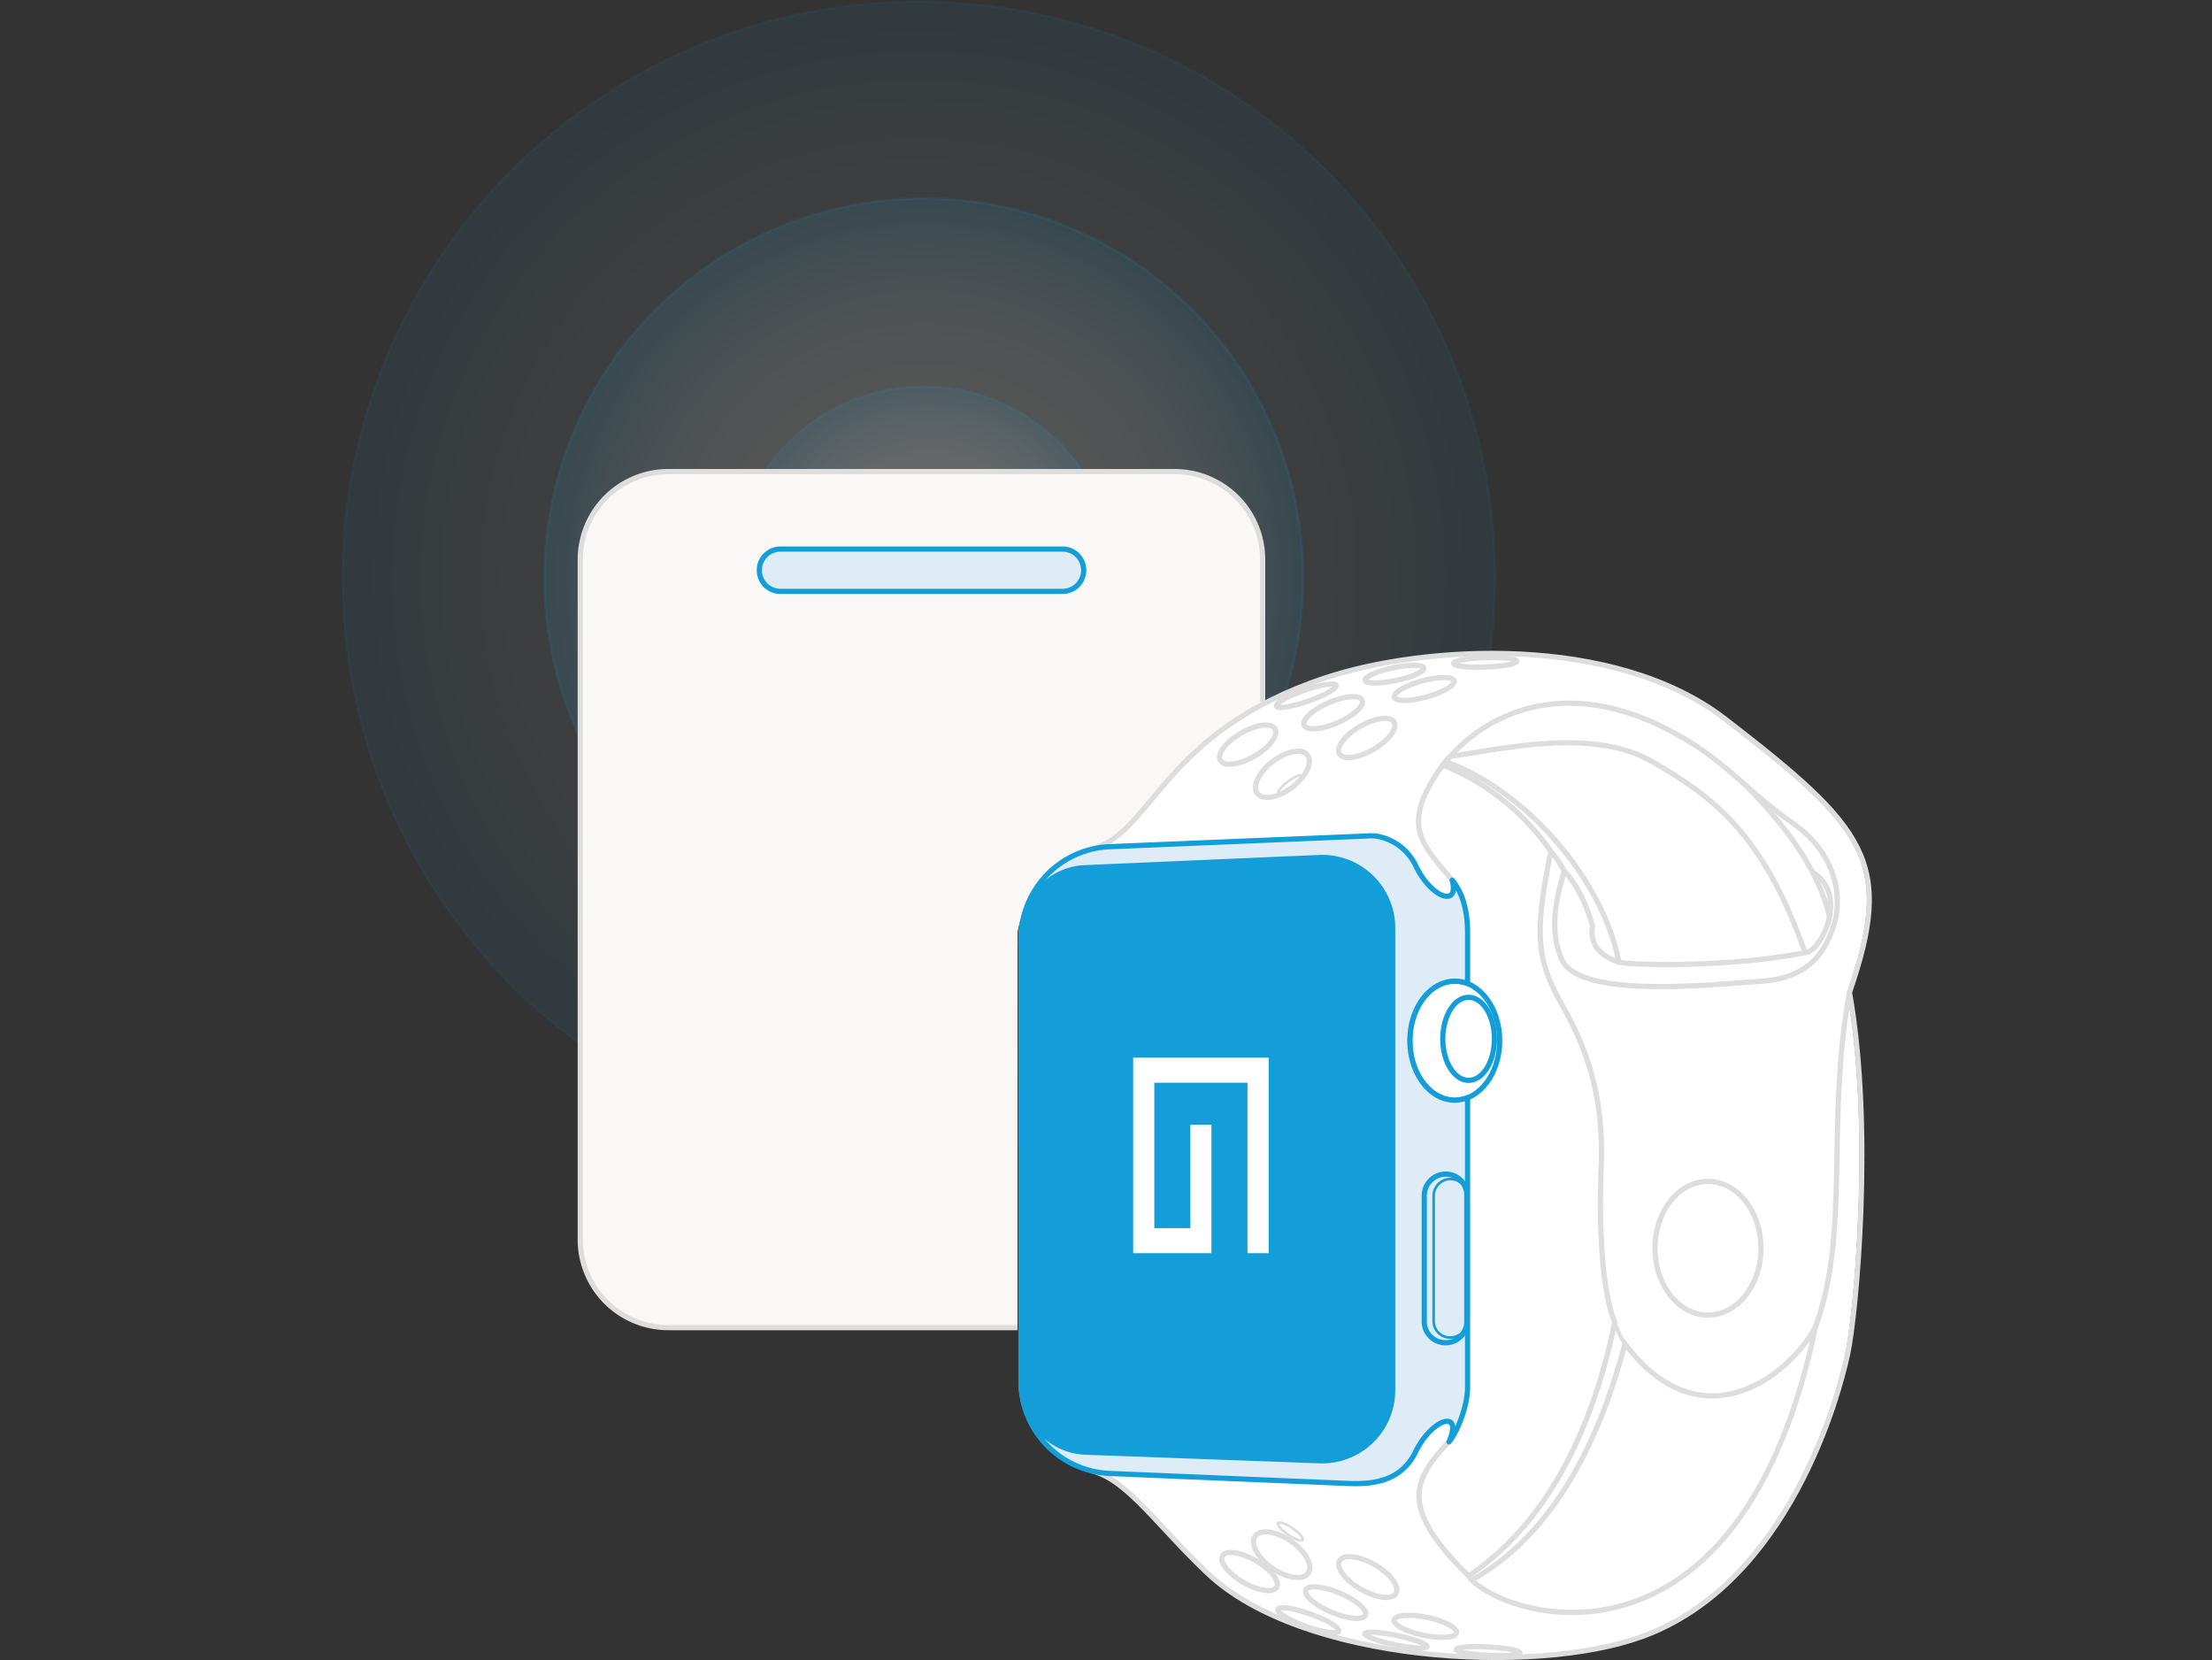 <svg xmlns="http://www.w3.org/2000/svg" xmlns:xlink="http://www.w3.org/1999/xlink" viewBox="0 0 560 420.24"><rect x="0" y="0" width="560" height="420.24" fill="#333333" stroke="none"/><defs><style>.a,.b,.c,.e,.h,.y,.z{stroke:#149ed9;}.a,.b,.c,.e,.f,.h,.i,.z{stroke-miterlimit:10;}.a,.b,.c,.z{stroke-width:0.66px;}.a,.b,.c{isolation:isolate;}.a{opacity:0.06;fill:url(#a);}.b,.c{opacity:0.11;}.b{fill:url(#b);}.c{fill:url(#c);}.d{fill:#f9f8f6;}.e,.y{fill:#deecf7;}.e,.f,.h,.y{stroke-width:1.32px;}.ab,.f,.h,.i,.j,.k,.l,.m,.n,.o,.p,.q,.r,.s,.t,.u,.v,.w,.x,.z{fill:none;}.f,.i,.j,.k,.l,.m,.n,.o,.p,.q,.r,.s,.t,.u,.v,.w,.x{stroke:#ddd;}.g{fill:#fff;}.i{stroke-width:0.98px;}.j,.k{stroke-miterlimit:10;}.j{stroke-width:1.32px;}.k{stroke-width:0.66px;}.l{stroke-miterlimit:10;stroke-width:1.32px;}.m{stroke-miterlimit:10;stroke-width:1.32px;}.n{stroke-miterlimit:10;stroke-width:1.32px;}.o{stroke-miterlimit:10;stroke-width:1.32px;}.p{stroke-miterlimit:10;stroke-width:1.32px;}.q{stroke-miterlimit:10;stroke-width:1.32px;}.r,.s{stroke-miterlimit:10;}.r{stroke-width:1.32px;}.s{stroke-width:0.66px;}.t{stroke-miterlimit:10;stroke-width:1.32px;}.u{stroke-miterlimit:10;stroke-width:1.32px;}.v{stroke-miterlimit:10;stroke-width:1.32px;}.w{stroke-miterlimit:10;stroke-width:1.32px;}.x{stroke-miterlimit:10;stroke-width:1.32px;}.y{stroke-linecap:round;stroke-linejoin:round;}.aa{fill:#149ed9;}</style><radialGradient id="a" cx="232.62" cy="274.26" r="145.86" gradientTransform="matrix(1, 0, 0, -1, 0, 420.54)" gradientUnits="userSpaceOnUse"><stop offset="0.43" stop-color="#fff"/><stop offset="0.5" stop-color="#fbfeff"/><stop offset="0.58" stop-color="#f1f9fe"/><stop offset="0.65" stop-color="#ddf2fb"/><stop offset="0.72" stop-color="#c2e8f6"/><stop offset="0.79" stop-color="#a2dcf3"/><stop offset="0.85" stop-color="#76caec"/><stop offset="0.92" stop-color="#47b7e6"/><stop offset="0.99" stop-color="#1ca2dc"/><stop offset="1" stop-color="#149ed9"/></radialGradient><radialGradient id="b" cx="233.88" cy="274.26" r="96.03" xlink:href="#a"/><radialGradient id="c" cx="233.88" cy="274.26" r="48.44" gradientTransform="matrix(0.08, 1, 1, -0.08, -58.74, -64.19)" xlink:href="#a"/></defs><circle class="a" cx="232.62" cy="146.27" r="145.86"/><circle class="b" cx="233.88" cy="146.27" r="96.03"/><circle class="c" cx="233.88" cy="146.27" r="48.44" transform="translate(68.81 367.29) rotate(-85.27)"/><path class="d" d="M284.17,212.89s13.75-20.89,35.49-35.23v-36a22.28,22.28,0,0,0-22.27-22.28H169.18a22.29,22.29,0,0,0-22.28,22.28V313.8a22.29,22.29,0,0,0,22.28,22.28H257.6V236.22C257.54,236.22,260.11,215.4,284.17,212.89Z"/><path class="e" d="M269,149.71H197.59a5.33,5.33,0,0,1-5.35-5.35h0a5.33,5.33,0,0,1,5.35-5.36H269a5.33,5.33,0,0,1,5.35,5.36h0A5.33,5.33,0,0,1,269,149.71Z"/><path class="f" d="M319.66,177.66v-36a22.28,22.28,0,0,0-22.27-22.28H169.18a22.29,22.29,0,0,0-22.28,22.28V313.8a22.29,22.29,0,0,0,22.28,22.28H257.6"/><path class="g" d="M436.17,182C408,160.28,359.64,163.39,335,171.58c-41.24,13.68-43.49,38.73-58.88,43.29v.07a23.36,23.36,0,0,0-18.24,22.8V349.62a23.38,23.38,0,0,0,18.57,22.87c8.72,2.58,16.39,14.14,28.74,25.84,23.8,22.47,82.42,25.91,109.84,16,37.34-13.48,50-61.26,52.15-71.57s6.6-57,.46-91.53C479,218.24,472.06,209.72,436.17,182Z"/><ellipse class="h" cx="368.3" cy="263.45" rx="11.37" ry="15.07"/><path class="f" d="M276.7,214.87c15.4-4.56,17.65-29.61,58.89-43.29,24.65-8.19,73-11.3,101.18,10.45,35.88,27.69,42.82,36.21,31.45,69.19,6.15,34.5,1.72,81.22-.46,91.53s-14.8,58.09-52.14,71.57c-27.43,9.92-86.05,6.48-109.84-16-12.56-11.83-20.22-23.53-29.08-25.91"/><path class="f" d="M367.57,222.74c-7.47-9.06-13.41-13.75-2.31-29.08a61,61,0,0,1,27.36,21.87c-4.5,22.14-3.37,27.89,3.37,39.85s10,24.26,9.38,39.72.2,31.86,3.44,39.65c-6.48,31.26-19.43,52.35-37,64.18-18.57-18.11-13.22-24.92-5-34"/><path class="f" d="M367.11,191.48c13.41-1.85,36.08-7.47,51.42,1.45s28,18.37,38.46,48.24c-18.11,3.57-41,3.31-47.12,2.45-4.17-21.55-24.12-43.82-43.95-50.82Z"/><path class="f" d="M372.59,400c23.8-13.28,34-41.7,38.8-59.81,19.16,25.45,41.37,8.4,48.24-4.29C441.06,424.83,384.42,411.28,372.59,400Z"/><path class="f" d="M468.22,251.22c-6,33.18.2,60.73-8.59,84.66"/><path class="f" d="M409.93,243.62c-6-2-7.4-5.62-6.74-9.19-2.77-9.91-7.2-13.94-7.2-13.94-2.58,8.79-3.5,15.73-.6,22.4,4.43,10.05,38.07,6.35,50.69,5.49s16.26-8.2,18.24-14.34,1.19-17.58-10.5-25.71c-11.5-8-16.26-15-28.42-21.94-30.53-17.52-51.68-3.9-60.14,7.4"/><path class="f" d="M440.86,197.75c10.58,10.38,19.63,22.28,22.34,34.57"/><path class="f" d="M458.84,220.75c9.38,5.62,2.25,20.16-1.85,20.42"/><path class="f" d="M392.62,215.53a28.38,28.38,0,0,1,3.37,4.89"/><path class="i" d="M411.32,340.17a38,38,0,0,1-2.58-5.35"/><ellipse class="f" cx="432.4" cy="315.99" rx="13.42" ry="16.92"/><ellipse class="j" cx="324.67" cy="196.03" rx="8" ry="4.1" transform="translate(-52.31 237.56) rotate(-37.41)"/><ellipse class="k" cx="326.57" cy="198.62" rx="3.7" ry="0.93" transform="translate(-53.49 239.25) rotate(-37.41)"/><ellipse class="l" cx="315.88" cy="188.5" rx="8" ry="3.37" transform="translate(-51.93 183.2) rotate(-30)"/><ellipse class="l" cx="346.01" cy="186.79" rx="8" ry="3.37" transform="translate(-47.04 198.04) rotate(-30)"/><ellipse class="m" cx="337.5" cy="180.45" rx="8" ry="2.78" transform="translate(-43.85 148.19) rotate(-23.3)"/><ellipse class="n" cx="330.7" cy="176.14" rx="8" ry="1.45" transform="translate(-39.65 119.31) rotate(-19.32)"/><ellipse class="o" cx="375.97" cy="167.68" rx="8" ry="1.19" transform="translate(-5.59 13.15) rotate(-1.99)"/><ellipse class="p" cx="353.04" cy="170.67" rx="7.6" ry="1.65" transform="translate(-27.44 75.8) rotate(-11.8)"/><ellipse class="q" cx="360.56" cy="174.42" rx="7.86" ry="2.11" transform="translate(-33.31 101.66) rotate(-15.35)"/><ellipse class="r" cx="324.86" cy="390.33" rx="4.16" ry="8.2" transform="matrix(0.57, -0.82, 0.82, 0.57, -180.78, 437.47)"/><ellipse class="s" cx="326.71" cy="387.74" rx="0.99" ry="3.77" transform="translate(-177.84 437.87) rotate(-55.56)"/><ellipse class="t" cx="316.35" cy="397.83" rx="3.17" ry="7.93" transform="translate(-186.36 472.88) rotate(-60)"/><ellipse class="u" cx="338.14" cy="405.72" rx="2.64" ry="8.2" transform="translate(-167.03 559.85) rotate(-67.16)"/><ellipse class="v" cx="331.21" cy="410.15" rx="1.65" ry="8.2" transform="translate(-166.44 584.15) rotate(-70.35)"/><ellipse class="t" cx="346.28" cy="399.23" rx="3.57" ry="8.26" transform="translate(-172.6 499.49) rotate(-60)"/><ellipse class="w" cx="360.85" cy="411.74" rx="2.31" ry="8.06" transform="translate(-115.76 681.14) rotate(-78.25)"/><ellipse class="w" cx="353.41" cy="415.22" rx="1.19" ry="8.06" transform="translate(-125.1 676.63) rotate(-78.25)"/><ellipse class="x" cx="376.72" cy="417.96" rx="1.06" ry="8.06" transform="translate(-60.37 772.31) rotate(-87)"/><path class="y" d="M368.3,278.51c-6.28,0-11.37-6.74-11.37-15.06s5.09-15.07,11.37-15.07a9.24,9.24,0,0,1,3.24.59V236.09c0-4.9-1-9.79-3.9-13.29,1.91,7.07-5.36,4.43-9.19-3.57a13.41,13.41,0,0,0-10.18-7.6,14,14,0,0,0-2.24,0l-65.1,2.71a23.43,23.43,0,0,0-22.47,23.4V349.62A23.43,23.43,0,0,0,280.93,373l59.81,2.51c5.22.2,13.61.33,17.65-8s12.09-11,8.45-2.51c1.79-2,4.7-8.66,4.7-13.81V277.85A9.1,9.1,0,0,1,368.3,278.51Z"/><ellipse class="h" cx="371.8" cy="262.98" rx="6.54" ry="10.51"/><path class="z" d="M367.24,338.59h-.13a4.15,4.15,0,0,1-4.16-4.17V302.77a4.28,4.28,0,0,1,4.29-4.3h0a4.12,4.12,0,0,1,4.1,4.1v31.79A4.15,4.15,0,0,1,367.24,338.59Z"/><path class="h" d="M366.05,339.91h-.13a5.37,5.37,0,0,1-5.35-5.35V302.7a5.46,5.46,0,0,1,5.48-5.48h0a5.3,5.3,0,0,1,5.29,5.28v32.06A5.32,5.32,0,0,1,366.05,339.91Z"/><path class="aa" d="M274.65,219l59.22-2.57A18.5,18.5,0,0,1,353.23,235v117A18.51,18.51,0,0,1,334,370.44l-59.22-2.18a16.93,16.93,0,0,1-16.32-17V236A16.87,16.87,0,0,1,274.65,219Z"/><polygon class="g" points="286.88 317.24 306.7 317.24 306.7 284.73 301.35 284.73 301.35 310.9 292.23 310.9 292.23 274.09 315.82 274.09 315.82 317.24 321.18 317.24 321.18 267.74 286.88 267.74 286.88 317.24"/><rect class="ab" width="560" height="420"/></svg>